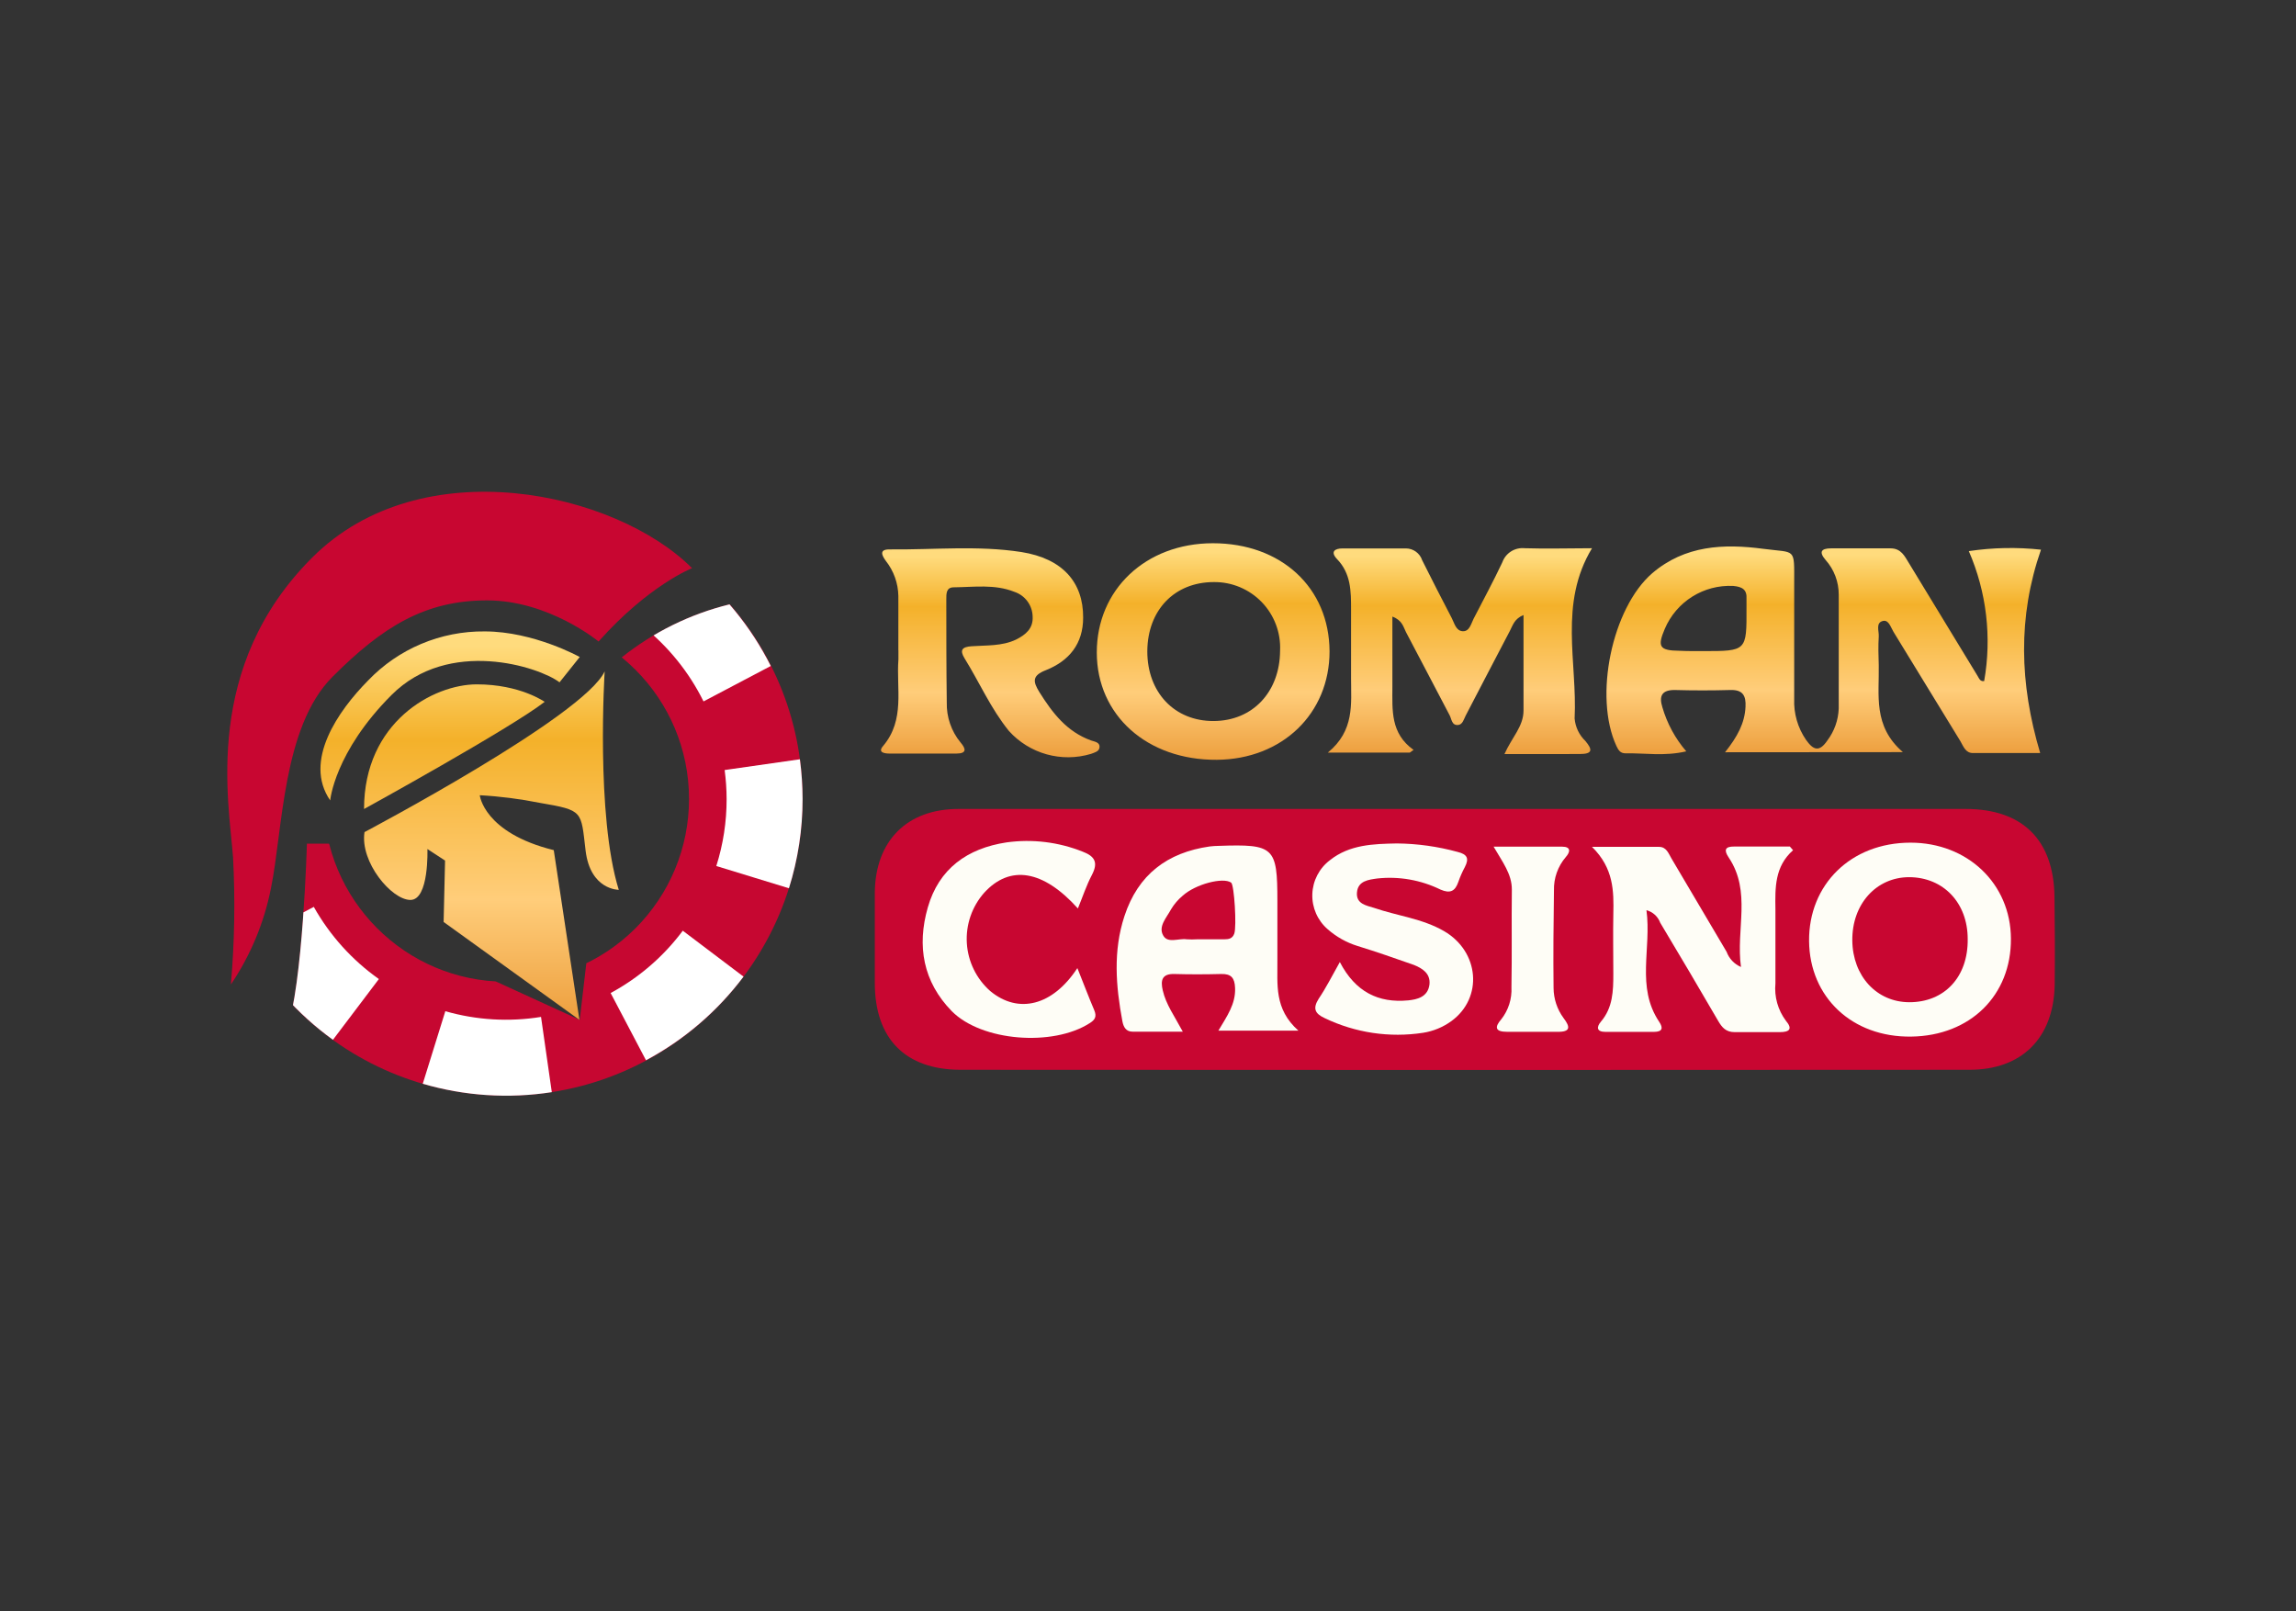<svg id="e0Ikz23JgcU1" xmlns="http://www.w3.org/2000/svg" xmlns:xlink="http://www.w3.org/1999/xlink" viewBox="0 0 315 221" shape-rendering="geometricPrecision" text-rendering="geometricPrecision" project-id="73a97ab52cfd4199a941dc7672274c42" export-id="19462abeb0784d7d953f1b820d78786d" cached="false" width="315" height="221">
<rect x="0" y="0" width="315" height="221" fill="#333333" stroke="none"/>
<style><![CDATA[
#e0Ikz23JgcU17_tr {animation: e0Ikz23JgcU17_tr__tr 3000ms linear infinite normal forwards}@keyframes e0Ikz23JgcU17_tr__tr { 0% {transform: translate(60.1px,110.795px) rotate(0deg)} 100% {transform: translate(60.1px,110.795px) rotate(-360deg)}} #e0Ikz23JgcU35_to {animation: e0Ikz23JgcU35_to__to 3000ms linear infinite normal forwards}@keyframes e0Ikz23JgcU35_to__to { 0% {transform: translate(14.285px,97.453px)} 66.667% {transform: translate(14.285px,97.453px)} 90% {transform: translate(316.285px,97.453px)} 100% {transform: translate(316.285px,97.453px)}}
]]></style>
<defs><linearGradient id="e0Ikz23JgcU5-fill" x1="260.98" y1="72.29" x2="260.98" y2="103.95" spreadMethod="pad" gradientUnits="userSpaceOnUse" gradientTransform="translate(0 0)"><stop id="e0Ikz23JgcU5-fill-0" offset="4%" stop-color="#ffdb7d"/><stop id="e0Ikz23JgcU5-fill-1" offset="28%" stop-color="#f4b12a"/><stop id="e0Ikz23JgcU5-fill-2" offset="69%" stop-color="#ffcd7a"/><stop id="e0Ikz23JgcU5-fill-3" offset="100%" stop-color="#ed9f3e"/></linearGradient><linearGradient id="e0Ikz23JgcU6-fill" x1="205.52" y1="72.54" x2="205.52" y2="103.95" spreadMethod="pad" gradientUnits="userSpaceOnUse" gradientTransform="translate(0 0)"><stop id="e0Ikz23JgcU6-fill-0" offset="4%" stop-color="#ffdb7d"/><stop id="e0Ikz23JgcU6-fill-1" offset="28%" stop-color="#f4b12a"/><stop id="e0Ikz23JgcU6-fill-2" offset="69%" stop-color="#ffcd7a"/><stop id="e0Ikz23JgcU6-fill-3" offset="100%" stop-color="#ed9f3e"/></linearGradient><linearGradient id="e0Ikz23JgcU7-fill" x1="133.93" y1="72.57" x2="133.93" y2="104.39" spreadMethod="pad" gradientUnits="userSpaceOnUse" gradientTransform="translate(0 0)"><stop id="e0Ikz23JgcU7-fill-0" offset="4%" stop-color="#ffdb7d"/><stop id="e0Ikz23JgcU7-fill-1" offset="28%" stop-color="#f4b12a"/><stop id="e0Ikz23JgcU7-fill-2" offset="69%" stop-color="#ffcd7a"/><stop id="e0Ikz23JgcU7-fill-3" offset="100%" stop-color="#ed9f3e"/></linearGradient><linearGradient id="e0Ikz23JgcU8-fill" x1="167.9" y1="71.8" x2="167.9" y2="104.81" spreadMethod="pad" gradientUnits="userSpaceOnUse" gradientTransform="translate(0 0)"><stop id="e0Ikz23JgcU8-fill-0" offset="4%" stop-color="#ffdb7d"/><stop id="e0Ikz23JgcU8-fill-1" offset="28%" stop-color="#f4b12a"/><stop id="e0Ikz23JgcU8-fill-2" offset="69%" stop-color="#ffcd7a"/><stop id="e0Ikz23JgcU8-fill-3" offset="100%" stop-color="#ed9f3e"/></linearGradient><linearGradient id="e0Ikz23JgcU31-fill" x1="57.9" y1="85.06" x2="57.9" y2="144.59" spreadMethod="pad" gradientUnits="userSpaceOnUse" gradientTransform="translate(0 0)"><stop id="e0Ikz23JgcU31-fill-0" offset="4%" stop-color="#ffdb7d"/><stop id="e0Ikz23JgcU31-fill-1" offset="28%" stop-color="#f4b12a"/><stop id="e0Ikz23JgcU31-fill-2" offset="69%" stop-color="#ffcd7a"/><stop id="e0Ikz23JgcU31-fill-3" offset="100%" stop-color="#ed9f3e"/></linearGradient><linearGradient id="e0Ikz23JgcU32-fill" x1="52.23" y1="85.06" x2="52.23" y2="144.59" spreadMethod="pad" gradientUnits="userSpaceOnUse" gradientTransform="translate(0 0)"><stop id="e0Ikz23JgcU32-fill-0" offset="4%" stop-color="#ffdb7d"/><stop id="e0Ikz23JgcU32-fill-1" offset="28%" stop-color="#f4b12a"/><stop id="e0Ikz23JgcU32-fill-2" offset="69%" stop-color="#ffcd7a"/><stop id="e0Ikz23JgcU32-fill-3" offset="100%" stop-color="#ed9f3e"/></linearGradient><linearGradient id="e0Ikz23JgcU33-fill" x1="51.58" y1="85.06" x2="51.58" y2="144.59" spreadMethod="pad" gradientUnits="userSpaceOnUse" gradientTransform="translate(0 0)"><stop id="e0Ikz23JgcU33-fill-0" offset="4%" stop-color="#ffdb7d"/><stop id="e0Ikz23JgcU33-fill-1" offset="28%" stop-color="#f4b12a"/><stop id="e0Ikz23JgcU33-fill-2" offset="69%" stop-color="#ffcd7a"/><stop id="e0Ikz23JgcU33-fill-3" offset="100%" stop-color="#ed9f3e"/></linearGradient><linearGradient id="e0Ikz23JgcU35-fill" x1="0" y1="0.5" x2="1" y2="0.5" spreadMethod="pad" gradientUnits="objectBoundingBox" gradientTransform="translate(0 0)"><stop id="e0Ikz23JgcU35-fill-0" offset="0%" stop-color="rgba(255,255,255,0)"/><stop id="e0Ikz23JgcU35-fill-1" offset="38%" stop-color="#fff"/><stop id="e0Ikz23JgcU35-fill-2" offset="62%" stop-color="#fff"/><stop id="e0Ikz23JgcU35-fill-3" offset="100%" stop-color="rgba(255,255,255,0)"/></linearGradient><linearGradient id="e0Ikz23JgcU37-fill" x1="133.93" y1="72.57" x2="133.93" y2="104.39" spreadMethod="pad" gradientUnits="userSpaceOnUse" gradientTransform="translate(0 0)"><stop id="e0Ikz23JgcU37-fill-0" offset="4%" stop-color="#ffdb7d"/><stop id="e0Ikz23JgcU37-fill-1" offset="28%" stop-color="#f4b12a"/><stop id="e0Ikz23JgcU37-fill-2" offset="69%" stop-color="#ffcd7a"/><stop id="e0Ikz23JgcU37-fill-3" offset="100%" stop-color="#ed9f3e"/></linearGradient></defs><g transform="matrix(.9 0 0 0.9 15.331 9.904)"><g><path d="M296.15,125.69c-.11-8.69-4.89-13.39-13.56-13.39h-76.34q-38.59,0-77.17,0c-7.86,0-12.67,4.86-12.76,12.73c0,4.6,0,9.19,0,13.78c0,8.49,4.63,13.24,13.07,13.25q76.91.06,153.79,0c8,0,12.82-4.83,13-12.89.05-4.48.03-8.98-.03-13.48Z" fill="#c80631"/><path d="M245.93,103.66c1.89-2.38,3-4.43,3.12-6.93.09-1.69-.41-2.61-2.29-2.56q-4.26.12-8.54,0c-2,0-2.35,1-1.85,2.61.719,2.483,1.964,4.781,3.65,6.74-3.33.78-6.32.25-9.29.3-.75,0-1.06-.47-1.36-1.12-3.48-7.5-.69-21,5.45-26.32c5-4.28,10.92-4.53,16.94-3.73c5,.66,4.71-.27,4.71,5.23q0,8.82,0,17.64c-.089,2.215.539,4.4,1.79,6.23c1.14,1.62,2.05,1.91,3.27.11c1.059-1.405,1.663-3.101,1.73-4.86c0-5.79,0-11.58,0-17.36.008-1.95-.704-3.833-2-5.29-1.07-1.24-.66-1.76.81-1.77c3,0,6.07,0,9.1,0c1.6,0,2.14,1.19,2.81,2.28q5.22,8.58,10.45,17.17c.22.36.36.87,1,.78c1.181-6.69.367-13.579-2.34-19.81c3.642-.544,7.339-.617,11-.22-3.55,10.24-3.28,20.41-.12,31-3.06,0-6.66,0-10.26,0-1.11,0-1.44-1-1.9-1.8q-5.11-8.32-10.2-16.67c-.42-.69-.72-1.86-1.59-1.67-1.17.26-.61,1.53-.66,2.36-.09,1.46-.05,2.94,0,4.4.09,4.52-.92,9.28,3.68,13.24l-27.11.02Zm-3.36-15.42c6.66,0,6.66,0,6.63-6.56c0-.46,0-.92,0-1.37.1-1.43-.62-1.87-2-2-4.517-.232-8.696,2.385-10.46,6.55-1.17,2.73-.79,3.3,2.24,3.33c1.22.06,2.4.05,3.59.05Z" fill="url(#e0Ikz23JgcU5-fill)"/><path d="M212.3,103.94c1.13-2.54,2.92-4.22,2.91-6.66c0-4.74,0-9.47,0-14.54-1.4.57-1.64,1.58-2.07,2.4-2.26,4.29-4.49,8.61-6.74,12.92-.29.56-.46,1.36-1.14,1.44-1,.11-1-.9-1.32-1.49-2.23-4.22-4.41-8.46-6.65-12.67-.4-.76-.52-1.77-2.07-2.36c0,3.74,0,7.25,0,10.75s-.31,7.06,3.23,9.57l-.57.41h-12.5c4.1-3.36,3.54-7.41,3.54-11.34c0-3.49,0-7,0-10.46c0-2.79,0-5.5-2.16-7.72-1-1.07-.37-1.6.87-1.6c3.22,0,6.43,0,9.64,0c1.132-.001,2.136.725,2.49,1.8q2.21,4.42,4.51,8.82c.41.78.63,1.94,1.67,2s1.27-1.14,1.67-1.92c1.48-2.85,3-5.69,4.37-8.58.504-1.418,1.913-2.306,3.41-2.15c3.36.11,6.74,0,10.26,0-5.1,8.44-2.22,17.37-2.65,25.95.11,1.3.689,2.516,1.63,3.42c1.1,1.31,1.17,2-.86,2-3.68-.01-7.41.01-11.47.01Z" fill="url(#e0Ikz23JgcU6-fill)"/><path d="M119.91,88.09c0-2.75,0-5.51,0-8.26-.036-1.941-.707-3.817-1.91-5.34-.67-.91-1-1.77.59-1.75c6.7.07,13.44-.63,20.07.4c6.3,1,9.45,4.63,9.42,10c0,4-2.14,6.59-5.66,8-2.16.83-2,1.75-1,3.37c2,3.18,4.15,6,7.86,7.35.55.19,1.44.27,1.28,1.14-.09.55-.76.71-1.29.91-4.496,1.35-9.367-.013-12.51-3.5C134,97,132.27,93,130,89.34c-.78-1.27-.37-1.74,1.08-1.84c2.26-.16,4.61,0,6.74-1c1.48-.74,2.67-1.69,2.56-3.54-.044-1.711-1.156-3.211-2.78-3.75-3-1.2-6.15-.72-9.25-.69-1.17,0-1.13,1-1.13,1.85c0,5.23,0,10.46.07,15.69-.057,2.228.692,4.401,2.11,6.12.79.92,1,1.67-.63,1.68-3.39,0-6.79,0-10.19,0-.68,0-1.89-.12-1-1.15c3.39-4,2-8.73,2.34-13.21c0-.46,0-.92,0-1.38l-.01-.03Z" fill="url(#e0Ikz23JgcU7-fill)"/><path d="M185.64,88.28c0,9.48-7.21,16.45-17.17,16.53-10.62.08-18.3-6.78-18.31-16.35s7.43-16.65,17.69-16.66c10.44,0,17.75,6.78,17.79,16.48Zm-27.78,0c0,6.27,4.15,10.65,10.12,10.62s10.08-4.45,10.12-10.71c.13-2.75-.88-5.432-2.792-7.413s-4.555-3.087-7.308-3.057c-6,0-10.11,4.28-10.14,10.55v.01Z" fill="url(#e0Ikz23JgcU8-fill)"/><path d="M256.3,118.59c-2.81,2.49-2.74,5.71-2.69,9c0,3.76,0,7.53,0,11.3-.194,2.033.376,4.065,1.6,5.7c1.11,1.31.45,1.73-.93,1.73-2.3,0-4.59,0-6.89,0-1.31,0-1.92-.69-2.52-1.73-2.9-5-5.86-10-8.82-14.94-.345-.944-1.129-1.661-2.1-1.92.79,5.86-1.62,11.69,1.93,17c.68,1,.47,1.54-.76,1.55q-3.72,0-7.44,0c-1.31,0-1.39-.71-.67-1.56c1.82-2.13,1.89-4.69,1.89-7.29c0-3-.06-6.06,0-9.09.08-3.53.06-7-3.25-10.26c3.89,0,7.05,0,10.21,0c1.14,0,1.45,1,1.91,1.78c2.81,4.73,5.6,9.49,8.4,14.22.379,1.04,1.172,1.876,2.19,2.31-.8-5.75,1.63-11.47-1.88-16.7-.74-1.11-.58-1.67.84-1.66c2.83,0,5.66,0,8.49,0l.49.56Z" fill="#fefdf6"/><path d="M180.89,146.09h-12.19c1.31-2.21,2.64-4.06,2.54-6.5-.06-1.52-.58-2.17-2.11-2.13-2.38.06-4.77.07-7.15,0-1.92-.05-2.11,1-1.77,2.48.49,2.16,1.8,3.95,3.06,6.31-2.79,0-5.22,0-7.65,0-1,0-1.39-.69-1.56-1.6-1-5.36-1.43-10.7.31-16c2.08-6.36,6.55-9.71,13-10.63.458-.055.919-.085,1.38-.09c8.44-.29,8.94.17,8.94,8.39c0,3,0,6.05,0,9.08.05,3.6-.54,7.37,3.2,10.69Zm-15.4-13.92v0c1.37,0,2.75,0,4.12,0c.65,0,1.23-.09,1.51-.87.38-1.08,0-7.41-.48-7.77-1.24-.86-5.44.23-7.39,2-.702.585-1.301,1.285-1.77,2.07-.67,1.26-2,2.61-1.19,4c.69,1.24,2.34.39,3.56.57.546.035,1.094.035,1.64,0Z" fill="#fefdf6"/><path d="M274.31,147c-9,.13-15.49-6-15.57-14.56s6.33-15,15.46-15c8.69,0,15.26,6.24,15.31,14.62.06,8.66-6.2,14.82-15.2,14.94Zm8.61-14.88c0-5.51-3.71-9.4-8.92-9.42-5,0-8.73,4.09-8.67,9.66.06,5.42,3.71,9.38,8.67,9.4c5.37.02,9-3.85,8.92-9.64Z" fill="#fefdf6"/><path d="M187.21,135.64c2.37,4.56,5.88,6.27,10.42,5.84c1.42-.14,3-.54,3.24-2.41.19-1.69-1.09-2.48-2.39-3-2.84-1-5.71-2-8.6-2.89-1.668-.521-3.208-1.386-4.52-2.54-1.55-1.336-2.412-3.301-2.346-5.346s1.053-3.951,2.686-5.184c3-2.39,6.65-2.48,10.21-2.55c3.123.03,6.228.464,9.24,1.29c1.49.36,1.79,1,1.12,2.3-.393.732-.728,1.495-1,2.28-.49,1.42-1.25,1.8-2.72,1.16-2.986-1.462-6.325-2.048-9.63-1.69-1.31.19-2.94.34-3.1,2.12s1.47,2,2.6,2.36c3.54,1.22,7.35,1.62,10.67,3.54c5.39,3.12,6,10.17,1.11,13.73-1.271.918-2.741,1.525-4.29,1.77-5.11.787-10.34.01-15-2.23-1.53-.7-1.84-1.5-.93-2.95c1.12-1.66,2.02-3.45,3.23-5.6Z" fill="#fefdf6"/><path d="M147.2,136.56c.94,2.34,1.71,4.39,2.57,6.41.42,1,.11,1.49-.72,2-5.61,3.58-16.45,2.76-21-1.85-4.36-4.46-5.34-9.92-3.65-15.81s6-9,12-9.91c3.934-.547,7.943-.057,11.63,1.42c1.91.73,2.34,1.71,1.38,3.55-.84,1.6-1.41,3.34-2.13,5.1-5.3-5.89-10.36-6.69-14.28-2.4-1.87,2.11-2.823,4.879-2.649,7.693s1.462,5.444,3.579,7.307c4.27,3.53,9.5,2.25,13.27-3.51Z" fill="#fefdf6"/><path d="M210.65,118.05c3.73,0,7.08,0,10.44,0c1.37,0,1.27.79.56,1.59-1.206,1.409-1.848,3.216-1.8,5.07-.07,5-.12,9.91-.06,14.86.008,1.668.548,3.289,1.54,4.63c1,1.31,1.08,2.11-.94,2.07-2.57,0-5.14,0-7.71,0-1.8,0-1.91-.71-.86-1.91c1.092-1.388,1.643-3.126,1.55-4.89.09-5,0-9.9.06-14.86.02-2.38-1.43-4.22-2.78-6.56Z" fill="#fefdf6"/></g><g><g clip-path="url(#e0Ikz23JgcU27)"><g id="e0Ikz23JgcU17_tr" transform="translate(60.1,110.795) rotate(0)"><g transform="translate(-60.1,-110.795)"><path d="M60.1,65.58c-24.969,0-45.21,20.241-45.21,45.21s20.241,45.21,45.21,45.21s45.21-20.241,45.21-45.21-20.241-45.21-45.21-45.21Zm0,73.06c-15.375-.028-27.818-12.509-27.8-27.883s12.492-27.826,27.867-27.817s27.833,12.475,27.833,27.85c0,7.395-2.941,14.486-8.175,19.711s-12.33,8.153-19.725,8.139Z" fill="#c60731"/><path d="M87.94,75.18l-7,9.26c3.899,3.092,7.065,7.009,9.27,11.47l10.25-5.4c-2.998-5.967-7.272-11.201-12.52-15.33Z" fill="#fff"/><path d="M33.72,147.49l7-9.26c-4.079-2.888-7.467-6.645-9.92-11l-10.25,5.4c3.24,5.864,7.737,10.939,13.17,14.86Z" fill="#fff"/><path d="M67.08,155.46L65.44,144c-4.868.788-9.85.491-14.59-.87l-3.44,11.06c6.383,1.868,13.099,2.305,19.67,1.28v-.01Z" fill="#fff"/><path d="M96.31,137.86l-9.26-7c-2.932,3.929-6.686,7.171-11,9.5l5.39,10.25c5.827-3.115,10.902-7.467,14.87-12.75Z" fill="#fff"/><path d="M103.23,124.39c1.383-4.401,2.084-8.987,2.08-13.6-.004-2.027-.141-4.051-.41-6.06l-11.47,1.64c.196,1.465.296,2.942.3,4.42.007,3.464-.523,6.908-1.57,10.21l11.07,3.39Z" fill="#fff"/><path d="M52.8,66.18l1.64,11.46c4.931-.831,9.984-.565,14.8.78l3.43-11.06c-6.454-1.863-13.241-2.266-19.87-1.18Z" fill="#fff"/><path d="M23.58,84.13l9.27,7c2.891-3.993,6.622-7.304,10.93-9.7l-5.39-10.3c-3.767,2.064-7.222,4.653-10.26,7.69-1.649,1.652-3.17,3.428-4.55,5.31Z" fill="#fff"/><path d="M15.35,117.25l11.47-1.64c-.701-4.857-.336-9.808,1.07-14.51L16.83,97.67c-1.916,6.341-2.421,13.024-1.48,19.58Z" fill="#fff"/></g></g><clipPath id="e0Ikz23JgcU27"><path d="M94.2,81.11c-6.02,1.474-11.647,4.241-16.49,8.11-1.61,1.32,4,15.51,4,15.51l-1.21,19.9L72.67,133l-1.33,11.45-19.49-8.92-18.76-17.94h-3.34c0,0-.58,21.59-3.14,28.67s30.22,11,30.22,11L104.89,156l3.63-54.43-8-23.85-6.32,3.39Z" fill="#fff"/></clipPath></g></g><g><path d="M88.46,75.6c0,0-6.61,2.59-14.25,11.18c0,0-7.56-6.27-17-6.27s-15.92,4-23.56,11.65-7.56,23.35-9.38,32.23c-1.039,5.248-3.116,10.236-6.11,14.67.564-6.454.674-12.94.33-19.41-.66-8.67-4.61-29,12.06-45.66s46.25-10.06,57.91,1.61Z" fill="#c80631"/><path d="M75.14,91.33c-3.14,6.83-36.61,24.5-36.61,24.5-.71,4.56,4.13,10.34,7,10.34s2.59-7.76,2.59-7.76l2.69,1.76-.22,9.36l20.7,14.92-3.91-25.87c-10.68-2.64-11.28-8.37-11.28-8.37c3.067.168,6.118.556,9.13,1.16c6.72,1.15,6.28,1.21,7,7.26s5.06,6,5.06,6c-3.53-11.34-2.15-33.3-2.15-33.3Z" fill="url(#e0Ikz23JgcU31-fill)"/><path d="M55.65,93.31c-6.66,0-17.19,5.76-17.19,19c0,0,22.2-12.21,27.54-16.34c0,.03-3.69-2.66-10.35-2.66Z" fill="url(#e0Ikz23JgcU32-fill)"/><path d="M68.26,93l3.08-3.86c0,0-7-3.9-14.48-3.9-6.706-.072-13.143,2.635-17.78,7.48C34.49,97.36,29.17,105,33.3,111c0,0,.64-7.35,9.36-16.08s22.46-4.31,25.6-1.92Z" fill="url(#e0Ikz23JgcU33-fill)"/></g><g clip-path="url(#e0Ikz23JgcU36)"><g id="e0Ikz23JgcU35_to" transform="translate(14.285,97.453)"><rect width="19.773" height="126.823" rx="0" ry="0" transform="rotate(30) translate(-9.887,-63.411)" fill="url(#e0Ikz23JgcU35-fill)" stroke-width="0"/></g><clipPath id="e0Ikz23JgcU36"><path d="M119.91,88.09c0-2.75,0-5.51,0-8.26-.036-1.941-.707-3.817-1.91-5.34-.67-.91-1-1.77.59-1.75c6.7.07,13.44-.63,20.07.4c6.3,1,9.45,4.63,9.42,10c0,4-2.14,6.59-5.66,8-2.16.83-2,1.75-1,3.37c2,3.18,4.15,6,7.86,7.35.55.19,1.44.27,1.28,1.14-.09.55-.76.71-1.29.91-4.496,1.35-9.367-.013-12.51-3.5C134,97,132.27,93,130,89.34c-.78-1.27-.37-1.74,1.08-1.84c2.26-.16,4.61,0,6.74-1c1.48-.74,2.67-1.69,2.56-3.54-.044-1.711-1.156-3.211-2.78-3.75-3-1.2-6.15-.72-9.25-.69-1.17,0-1.13,1-1.13,1.85c0,5.23,0,10.46.07,15.69-.057,2.228.692,4.401,2.11,6.12.79.92,1,1.67-.63,1.68-3.39,0-6.79,0-10.19,0-.68,0-1.89-.12-1-1.15c3.39-4,2-8.73,2.34-13.21c0-.46,0-.92,0-1.38l-.01-.03Zm126.02,15.57c1.89-2.38,3-4.43,3.12-6.93.09-1.69-.41-2.61-2.29-2.56-2.84.08-5.687.08-8.54,0-2,0-2.35,1-1.85,2.61.719,2.483,1.964,4.781,3.65,6.74-3.33.78-6.32.25-9.29.3-.75,0-1.06-.47-1.36-1.12-3.48-7.5-.69-21,5.45-26.32c5-4.28,10.92-4.53,16.94-3.73c5,.66,4.71-.27,4.71,5.23c0,5.88,0,11.76,0,17.64-.089,2.215.539,4.4,1.79,6.23c1.14,1.62,2.05,1.91,3.27.11c1.059-1.405,1.663-3.101,1.73-4.86c0-5.79,0-11.58,0-17.36.008-1.95-.704-3.833-2-5.29-1.07-1.24-.66-1.76.81-1.77c3,0,6.07,0,9.1,0c1.6,0,2.14,1.19,2.81,2.28c3.48,5.72,6.963,11.443,10.45,17.17.22.36.36.87,1,.78c1.181-6.69.367-13.579-2.34-19.81c3.642-.543,7.339-.617,11-.22-3.55,10.24-3.28,20.41-.12,31-3.06,0-6.66,0-10.26,0-1.11,0-1.44-1-1.9-1.8-3.407-5.547-6.807-11.103-10.2-16.67-.42-.69-.72-1.86-1.59-1.67-1.17.26-.61,1.53-.66,2.36-.09,1.46-.05,2.94,0,4.4.09,4.52-.92,9.28,3.68,13.24l-27.11.02Zm-3.36-15.42c6.66,0,6.66,0,6.63-6.56c0-.46,0-.92,0-1.37.1-1.43-.62-1.87-2-2-4.517-.232-8.696,2.385-10.46,6.55-1.17,2.73-.79,3.3,2.24,3.33c1.22.06,2.4.05,3.59.05Zm-56.93.04c0,9.48-7.21,16.45-17.17,16.53-10.62.08-18.3-6.78-18.31-16.35s7.43-16.65,17.69-16.66c10.44,0,17.75,6.78,17.79,16.48Zm-27.78,0c0,6.27,4.15,10.65,10.12,10.62s10.08-4.45,10.12-10.71c.13-2.75-.88-5.432-2.792-7.413s-4.555-3.087-7.308-3.057c-6,0-10.11,4.28-10.14,10.55v.01Zm54.44,15.66c1.13-2.54,2.92-4.22,2.91-6.66c0-4.74,0-9.47,0-14.54-1.4.57-1.64,1.58-2.07,2.4-2.26,4.29-4.49,8.61-6.74,12.92-.29.56-.46,1.36-1.14,1.44-1,.11-1-.9-1.32-1.49-2.23-4.22-4.41-8.46-6.65-12.67-.4-.76-.52-1.77-2.07-2.36c0,3.74,0,7.25,0,10.75s-.31,7.06,3.23,9.57l-.57.41h-12.5c4.1-3.36,3.54-7.41,3.54-11.34c0-3.49,0-7,0-10.46c0-2.79,0-5.5-2.16-7.72-1-1.07-.37-1.6.87-1.6c3.22,0,6.43,0,9.64,0c1.132-.001,2.136.725,2.49,1.8c1.473,2.947,2.977,5.887,4.51,8.82.41.78.63,1.94,1.67,2s1.27-1.14,1.67-1.92c1.48-2.85,3-5.69,4.37-8.58.504-1.418,1.913-2.306,3.41-2.15c3.36.11,6.74,0,10.26,0-5.1,8.44-2.22,17.37-2.65,25.95.11,1.3.689,2.516,1.63,3.42c1.1,1.31,1.17,2-.86,2-3.68-.01-7.41.01-11.47.01ZM66,95.97C60.659,100.1,38.46,112.31,38.46,112.31c0-13.24,10.53-19,17.19-19c6.624,0,10.31,2.661,10.35,2.66ZM66,95.97c0,0-0.0 0-0.0 0.0 0-0.0 0-0.0 0-0ZM42.66,94.92C33.94,103.65,33.3,111,33.3,111c-4.13-6,1.19-13.64,5.78-18.28c4.637-4.845,11.074-7.552,17.78-7.48c7.48,0,14.48,3.9,14.48,3.9L68.26,93c-3.14-2.39-16.88-6.81-25.6,1.92Zm34.63,29.71c0,0-4.34.05-5.06-6s-.28-6.11-7-7.26c-3.012-.604-6.063-.992-9.13-1.16c0,0,.6,5.73,11.28,8.37l3.91,25.87-20.7-14.92.22-9.36-2.69-1.76c0,0,.28,7.76-2.59,7.76s-7.71-5.78-7-10.34c0,0,33.47-17.67,36.61-24.5c0,0-1.38,21.96,2.15,33.3Z" transform="translate(0 0)" fill="url(#e0Ikz23JgcU37-fill)"/></clipPath></g></g></svg>
